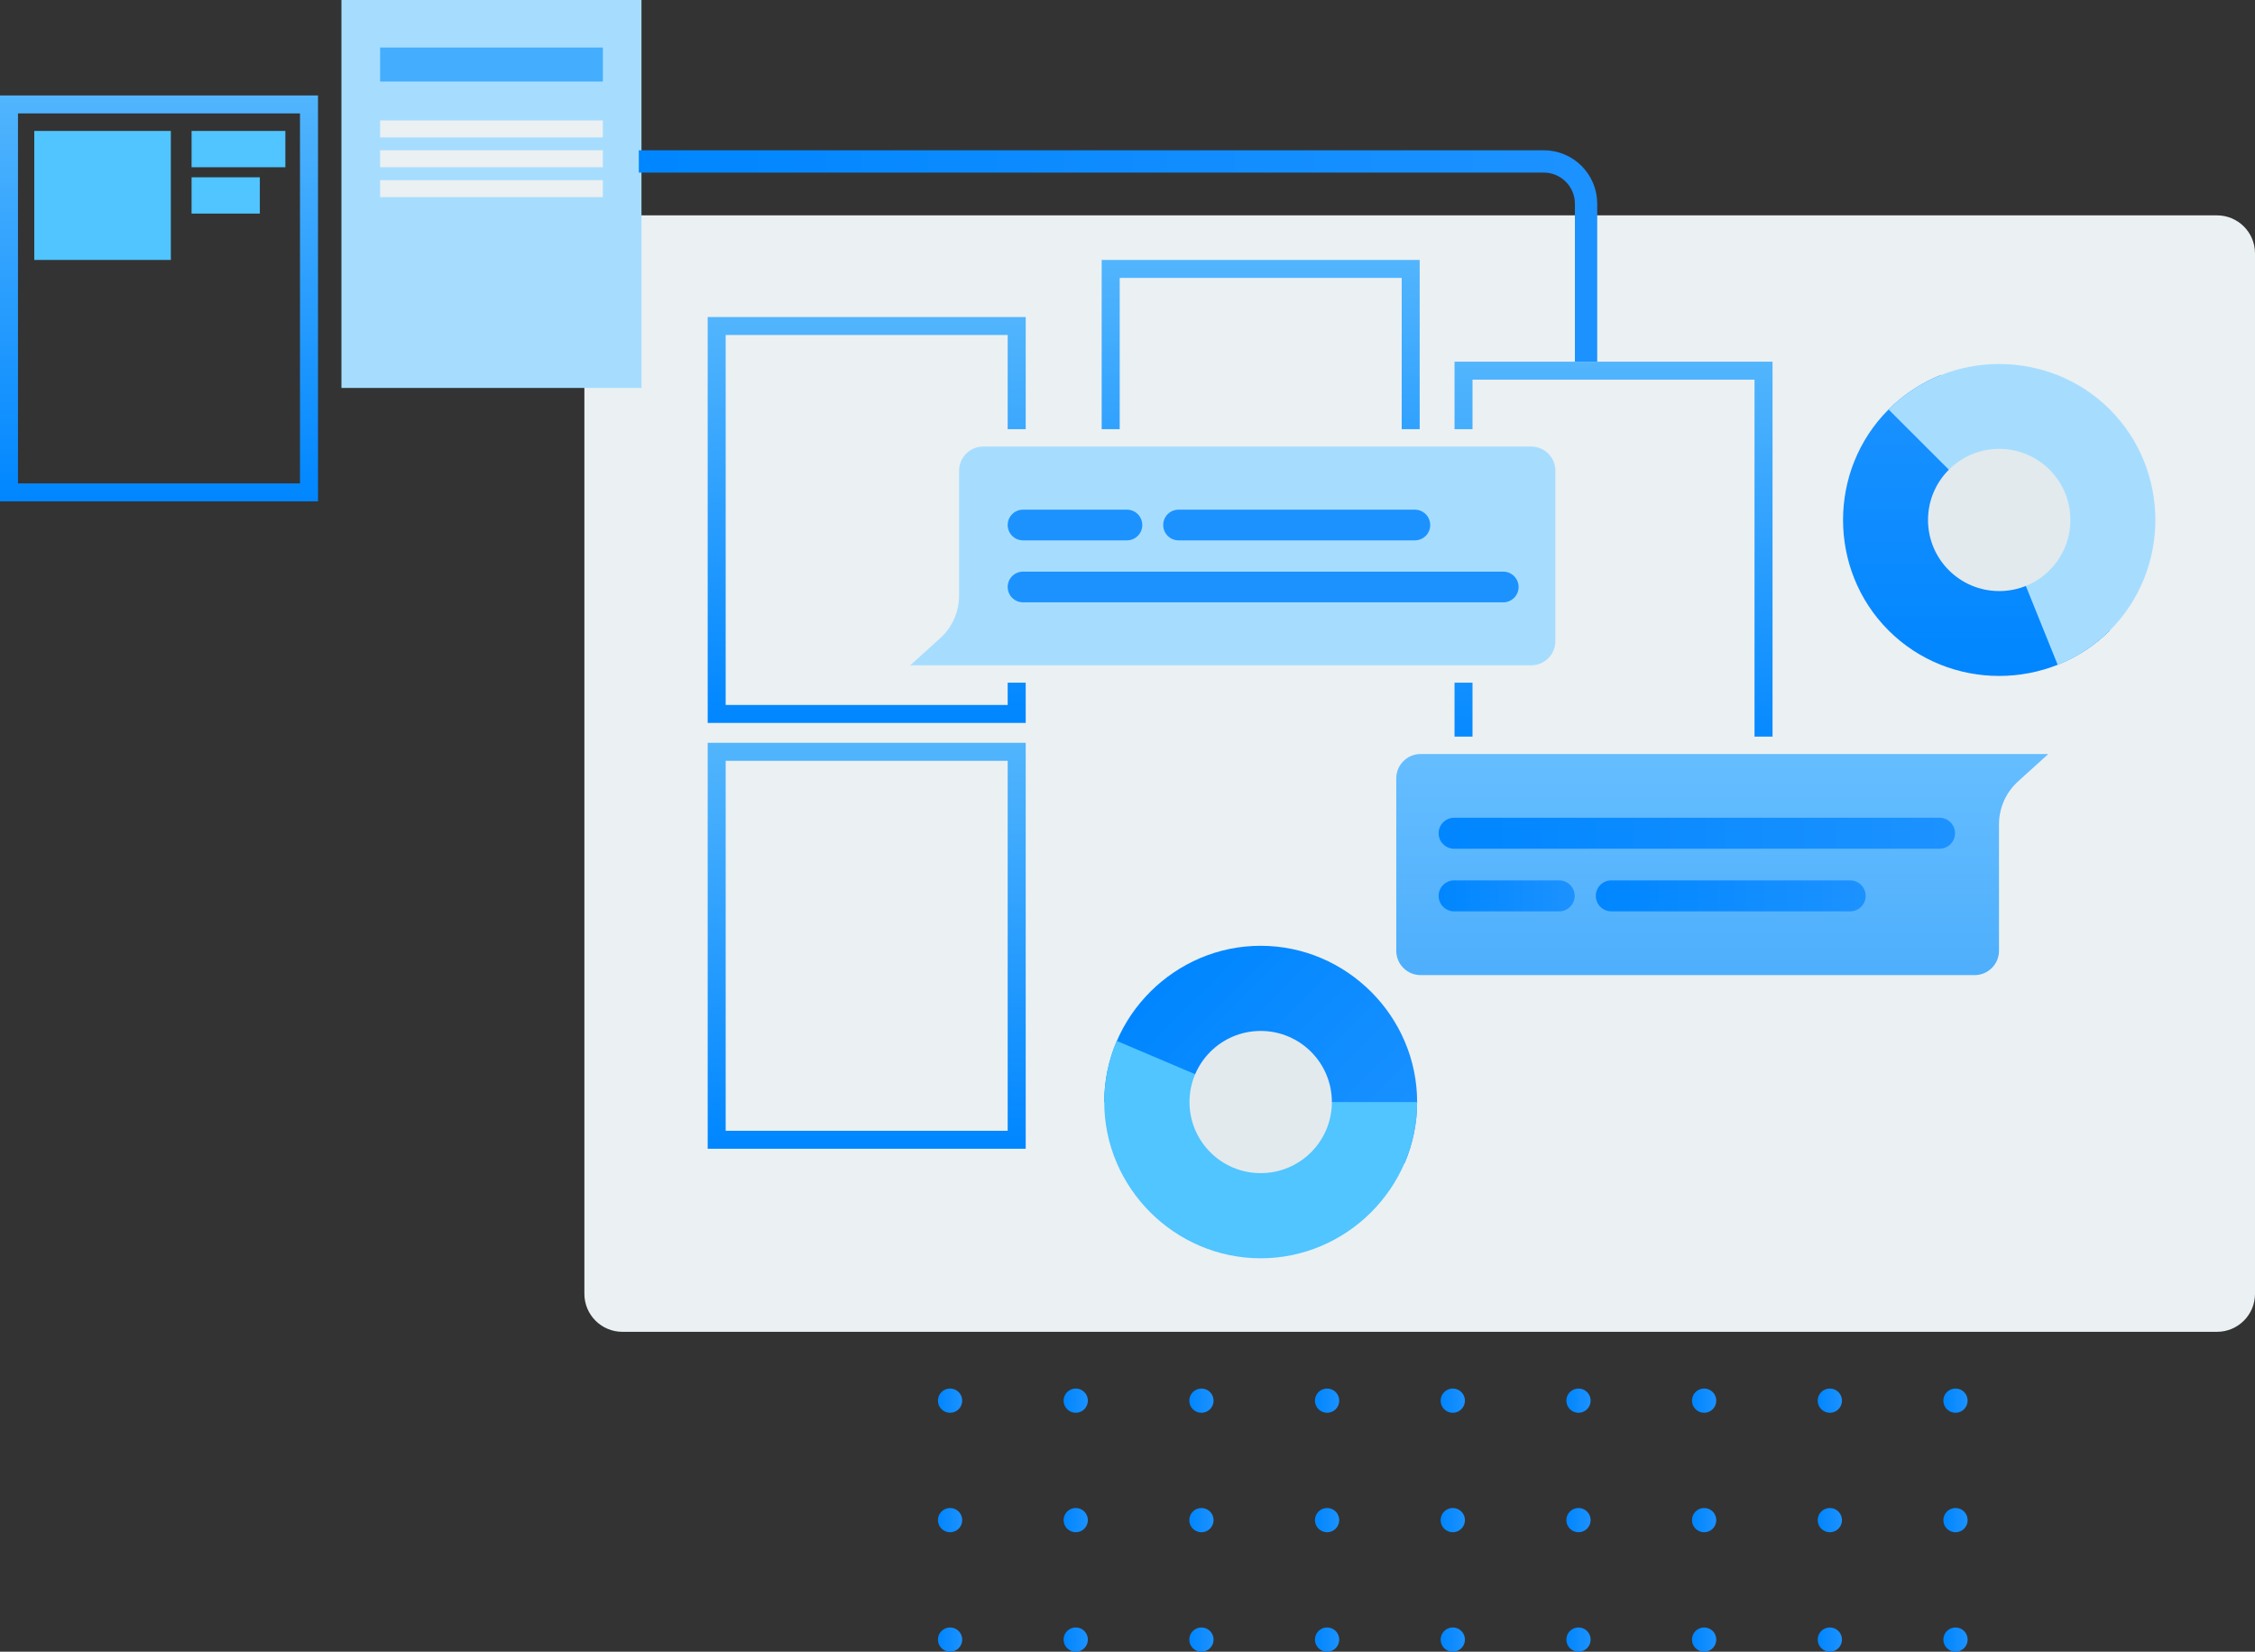 <svg xmlns="http://www.w3.org/2000/svg" width="303" height="222" fill="none" viewBox="0 0 303 222">
    <rect x="0" y="0" width="303" height="222" fill="#333333" stroke="none"/>
    <path fill="url(#paint0_linear)" d="M127.66 141.726c.901 0 1.632-.73 1.632-1.63 0-.901-.731-1.631-1.632-1.631-.902 0-1.632.73-1.632 1.631 0 .9.73 1.63 1.632 1.63z"/>
    <path fill="url(#paint1_linear)" d="M144.544 141.726c.901 0 1.632-.73 1.632-1.63 0-.901-.731-1.631-1.632-1.631-.902 0-1.632.73-1.632 1.631 0 .9.73 1.63 1.632 1.63z"/>
    <path fill="url(#paint2_linear)" d="M161.434 141.726c.901 0 1.632-.73 1.632-1.63 0-.901-.731-1.631-1.632-1.631-.902 0-1.632.73-1.632 1.631 0 .9.73 1.63 1.632 1.63z"/>
    <path fill="url(#paint3_linear)" d="M178.318 141.726c.901 0 1.632-.73 1.632-1.63 0-.901-.731-1.631-1.632-1.631-.902 0-1.632.73-1.632 1.631 0 .9.73 1.63 1.632 1.63z"/>
    <path fill="url(#paint4_linear)" d="M195.208 141.726c.901 0 1.632-.73 1.632-1.63 0-.901-.731-1.631-1.632-1.631-.902 0-1.632.73-1.632 1.631 0 .9.73 1.63 1.632 1.63z"/>
    <path fill="url(#paint5_linear)" d="M212.098 141.726c.901 0 1.632-.73 1.632-1.63 0-.901-.731-1.631-1.632-1.631-.902 0-1.633.73-1.633 1.631 0 .9.731 1.63 1.633 1.63z"/>
    <path fill="url(#paint6_linear)" d="M228.982 141.726c.901 0 1.632-.73 1.632-1.63 0-.901-.731-1.631-1.632-1.631-.902 0-1.633.73-1.633 1.631 0 .9.731 1.63 1.633 1.63z"/>
    <path fill="url(#paint7_linear)" d="M245.872 141.726c.901 0 1.632-.73 1.632-1.63 0-.901-.731-1.631-1.632-1.631-.902 0-1.633.73-1.633 1.631 0 .9.731 1.63 1.633 1.63z"/>
    <path fill="url(#paint8_linear)" d="M262.756 141.726c.901 0 1.632-.73 1.632-1.63 0-.901-.731-1.631-1.632-1.631-.902 0-1.633.73-1.633 1.631 0 .9.731 1.63 1.633 1.63z"/>
    <path fill="url(#paint9_linear)" d="M127.66 157.782c.901 0 1.632-.73 1.632-1.63 0-.901-.731-1.631-1.632-1.631-.902 0-1.632.73-1.632 1.631 0 .9.73 1.63 1.632 1.63z"/>
    <path fill="url(#paint10_linear)" d="M144.544 157.782c.901 0 1.632-.73 1.632-1.63 0-.901-.731-1.631-1.632-1.631-.902 0-1.632.73-1.632 1.631 0 .9.73 1.63 1.632 1.63z"/>
    <path fill="url(#paint11_linear)" d="M161.434 157.782c.901 0 1.632-.73 1.632-1.63 0-.901-.731-1.631-1.632-1.631-.902 0-1.632.73-1.632 1.631 0 .9.73 1.63 1.632 1.63z"/>
    <path fill="url(#paint12_linear)" d="M178.318 157.782c.901 0 1.632-.73 1.632-1.63 0-.901-.731-1.631-1.632-1.631-.902 0-1.632.73-1.632 1.631 0 .9.73 1.63 1.632 1.63z"/>
    <path fill="url(#paint13_linear)" d="M195.208 157.782c.901 0 1.632-.73 1.632-1.63 0-.901-.731-1.631-1.632-1.631-.902 0-1.632.73-1.632 1.631 0 .9.73 1.63 1.632 1.63z"/>
    <path fill="url(#paint14_linear)" d="M212.098 157.782c.901 0 1.632-.73 1.632-1.63 0-.901-.731-1.631-1.632-1.631-.902 0-1.633.73-1.633 1.631 0 .9.731 1.63 1.633 1.63z"/>
    <path fill="url(#paint15_linear)" d="M228.982 157.782c.901 0 1.632-.73 1.632-1.63 0-.901-.731-1.631-1.632-1.631-.902 0-1.633.73-1.633 1.631 0 .9.731 1.63 1.633 1.63z"/>
    <path fill="url(#paint16_linear)" d="M245.872 157.782c.901 0 1.632-.73 1.632-1.63 0-.901-.731-1.631-1.632-1.631-.902 0-1.633.73-1.633 1.631 0 .9.731 1.63 1.633 1.63z"/>
    <path fill="url(#paint17_linear)" d="M262.756 157.782c.901 0 1.632-.73 1.632-1.63 0-.901-.731-1.631-1.632-1.631-.902 0-1.633.73-1.633 1.631 0 .9.731 1.63 1.633 1.63z"/>
    <path fill="url(#paint18_linear)" d="M127.66 173.832c.901 0 1.632-.73 1.632-1.63 0-.901-.731-1.631-1.632-1.631-.902 0-1.632.73-1.632 1.631 0 .9.73 1.63 1.632 1.63z"/>
    <path fill="url(#paint19_linear)" d="M144.544 173.832c.901 0 1.632-.73 1.632-1.63 0-.901-.731-1.631-1.632-1.631-.902 0-1.632.73-1.632 1.631 0 .9.73 1.63 1.632 1.63z"/>
    <path fill="url(#paint20_linear)" d="M161.434 173.832c.901 0 1.632-.73 1.632-1.63 0-.901-.731-1.631-1.632-1.631-.902 0-1.632.73-1.632 1.631 0 .9.73 1.63 1.632 1.63z"/>
    <path fill="url(#paint21_linear)" d="M178.318 173.832c.901 0 1.632-.73 1.632-1.63 0-.901-.731-1.631-1.632-1.631-.902 0-1.632.73-1.632 1.631 0 .9.73 1.63 1.632 1.63z"/>
    <path fill="url(#paint22_linear)" d="M195.208 173.832c.901 0 1.632-.73 1.632-1.63 0-.901-.731-1.631-1.632-1.631-.902 0-1.632.73-1.632 1.631 0 .9.73 1.63 1.632 1.63z"/>
    <path fill="url(#paint23_linear)" d="M212.098 173.832c.901 0 1.632-.73 1.632-1.63 0-.901-.731-1.631-1.632-1.631-.902 0-1.633.73-1.633 1.631 0 .9.731 1.63 1.633 1.63z"/>
    <path fill="url(#paint24_linear)" d="M228.982 173.832c.901 0 1.632-.73 1.632-1.63 0-.901-.731-1.631-1.632-1.631-.902 0-1.633.73-1.633 1.631 0 .9.731 1.63 1.633 1.63z"/>
    <path fill="url(#paint25_linear)" d="M245.872 173.832c.901 0 1.632-.73 1.632-1.63 0-.901-.731-1.631-1.632-1.631-.902 0-1.633.73-1.633 1.631 0 .9.731 1.63 1.633 1.63z"/>
    <path fill="url(#paint26_linear)" d="M262.756 173.832c.901 0 1.632-.73 1.632-1.63 0-.901-.731-1.631-1.632-1.631-.902 0-1.633.73-1.633 1.631 0 .9.731 1.63 1.633 1.63z"/>
    <path fill="url(#paint27_linear)" d="M127.66 189.888c.901 0 1.632-.73 1.632-1.631 0-.9-.731-1.63-1.632-1.63-.902 0-1.632.73-1.632 1.63 0 .901.73 1.631 1.632 1.631z"/>
    <path fill="url(#paint28_linear)" d="M144.544 189.888c.901 0 1.632-.73 1.632-1.631 0-.9-.731-1.63-1.632-1.63-.902 0-1.632.73-1.632 1.63 0 .901.73 1.631 1.632 1.631z"/>
    <path fill="url(#paint29_linear)" d="M161.434 189.888c.901 0 1.632-.73 1.632-1.631 0-.9-.731-1.63-1.632-1.63-.902 0-1.632.73-1.632 1.63 0 .901.73 1.631 1.632 1.631z"/>
    <path fill="url(#paint30_linear)" d="M178.318 189.888c.901 0 1.632-.73 1.632-1.631 0-.9-.731-1.63-1.632-1.63-.902 0-1.632.73-1.632 1.63 0 .901.73 1.631 1.632 1.631z"/>
    <path fill="url(#paint31_linear)" d="M195.208 189.888c.901 0 1.632-.73 1.632-1.631 0-.9-.731-1.63-1.632-1.63-.902 0-1.632.73-1.632 1.63 0 .901.73 1.631 1.632 1.631z"/>
    <path fill="url(#paint32_linear)" d="M212.098 189.888c.901 0 1.632-.73 1.632-1.631 0-.9-.731-1.63-1.632-1.63-.902 0-1.633.73-1.633 1.63 0 .901.731 1.631 1.633 1.631z"/>
    <path fill="url(#paint33_linear)" d="M228.982 189.888c.901 0 1.632-.73 1.632-1.631 0-.9-.731-1.63-1.632-1.63-.902 0-1.633.73-1.633 1.63 0 .901.731 1.631 1.633 1.631z"/>
    <path fill="url(#paint34_linear)" d="M245.872 189.888c.901 0 1.632-.73 1.632-1.631 0-.9-.731-1.63-1.632-1.63-.902 0-1.633.73-1.633 1.63 0 .901.731 1.631 1.633 1.631z"/>
    <path fill="url(#paint35_linear)" d="M262.756 189.888c.901 0 1.632-.73 1.632-1.631 0-.9-.731-1.63-1.632-1.63-.902 0-1.633.73-1.633 1.63 0 .901.731 1.631 1.633 1.631z"/>
    <path fill="url(#paint36_linear)" d="M127.66 205.944c.901 0 1.632-.73 1.632-1.631 0-.9-.731-1.63-1.632-1.63-.902 0-1.632.73-1.632 1.63 0 .901.73 1.631 1.632 1.631z"/>
    <path fill="url(#paint37_linear)" d="M144.544 205.944c.901 0 1.632-.73 1.632-1.631 0-.9-.731-1.63-1.632-1.63-.902 0-1.632.73-1.632 1.63 0 .901.73 1.631 1.632 1.631z"/>
    <path fill="url(#paint38_linear)" d="M161.434 205.944c.901 0 1.632-.73 1.632-1.631 0-.9-.731-1.63-1.632-1.63-.902 0-1.632.73-1.632 1.63 0 .901.73 1.631 1.632 1.631z"/>
    <path fill="url(#paint39_linear)" d="M178.318 205.944c.901 0 1.632-.73 1.632-1.631 0-.9-.731-1.63-1.632-1.63-.902 0-1.632.73-1.632 1.63 0 .901.73 1.631 1.632 1.631z"/>
    <path fill="url(#paint40_linear)" d="M195.208 205.944c.901 0 1.632-.73 1.632-1.631 0-.9-.731-1.63-1.632-1.63-.902 0-1.632.73-1.632 1.63 0 .901.73 1.631 1.632 1.631z"/>
    <path fill="url(#paint41_linear)" d="M212.098 205.944c.901 0 1.632-.73 1.632-1.631 0-.9-.731-1.63-1.632-1.63-.902 0-1.633.73-1.633 1.63 0 .901.731 1.631 1.633 1.631z"/>
    <path fill="url(#paint42_linear)" d="M228.982 205.944c.901 0 1.632-.73 1.632-1.631 0-.9-.731-1.63-1.632-1.63-.902 0-1.633.73-1.633 1.63 0 .901.731 1.631 1.633 1.631z"/>
    <path fill="url(#paint43_linear)" d="M245.872 205.944c.901 0 1.632-.73 1.632-1.631 0-.9-.731-1.63-1.632-1.63-.902 0-1.633.73-1.633 1.63 0 .901.731 1.631 1.633 1.631z"/>
    <path fill="url(#paint44_linear)" d="M262.756 205.944c.901 0 1.632-.73 1.632-1.631 0-.9-.731-1.63-1.632-1.63-.902 0-1.633.73-1.633 1.63 0 .901.731 1.631 1.633 1.631z"/>
    <path fill="url(#paint45_linear)" d="M127.66 222c.901 0 1.632-.73 1.632-1.631 0-.9-.731-1.63-1.632-1.63-.902 0-1.632.73-1.632 1.63 0 .901.73 1.631 1.632 1.631z"/>
    <path fill="url(#paint46_linear)" d="M144.544 222c.901 0 1.632-.73 1.632-1.631 0-.9-.731-1.63-1.632-1.63-.902 0-1.632.73-1.632 1.63 0 .901.73 1.631 1.632 1.631z"/>
    <path fill="url(#paint47_linear)" d="M161.434 222c.901 0 1.632-.73 1.632-1.631 0-.9-.731-1.63-1.632-1.63-.902 0-1.632.73-1.632 1.63 0 .901.73 1.631 1.632 1.631z"/>
    <path fill="url(#paint48_linear)" d="M178.318 222c.901 0 1.632-.73 1.632-1.631 0-.9-.731-1.63-1.632-1.63-.902 0-1.632.73-1.632 1.63 0 .901.73 1.631 1.632 1.631z"/>
    <path fill="url(#paint49_linear)" d="M195.208 222c.901 0 1.632-.73 1.632-1.631 0-.9-.731-1.63-1.632-1.63-.902 0-1.632.73-1.632 1.63 0 .901.73 1.631 1.632 1.631z"/>
    <path fill="url(#paint50_linear)" d="M212.098 222c.901 0 1.632-.73 1.632-1.631 0-.9-.731-1.63-1.632-1.63-.902 0-1.633.73-1.633 1.63 0 .901.731 1.631 1.633 1.631z"/>
    <path fill="url(#paint51_linear)" d="M228.982 222c.901 0 1.632-.73 1.632-1.631 0-.9-.731-1.63-1.632-1.63-.902 0-1.633.73-1.633 1.63 0 .901.731 1.631 1.633 1.631z"/>
    <path fill="url(#paint52_linear)" d="M245.872 222c.901 0 1.632-.73 1.632-1.631 0-.9-.731-1.63-1.632-1.63-.902 0-1.633.73-1.633 1.63 0 .901.731 1.631 1.633 1.631z"/>
    <path fill="url(#paint53_linear)" d="M262.756 222c.901 0 1.632-.73 1.632-1.631 0-.9-.731-1.63-1.632-1.63-.902 0-1.633.73-1.633 1.63 0 .901.731 1.631 1.633 1.631z"/>
    <path fill="#EBF0F2" d="M297.887 179.005H83.637c-2.826 0-5.114-2.285-5.114-5.108V34.052c0-2.823 2.288-5.108 5.113-5.108h214.251c2.826 0 5.113 2.285 5.113 5.108v139.845c0 2.823-2.287 5.108-5.113 5.108z"/>
    <path fill="#A6DDFF" d="M86.193 0H45.878v52.142h40.315V0z"/>
    <path fill="#45ADFD" d="M81.004 6.388h-29.93v4.571h29.93V6.39z"/>
    <path fill="#EBF0F2" d="M81.004 16.184h-29.93v2.286h29.93v-2.285zM81.004 20.194h-29.93v2.285h29.93v-2.285zM81.004 24.21h-29.93v2.285h29.93v-2.286z"/>
    <path fill="url(#paint54_linear)" d="M42.73 67.391H0V12.83h42.73v54.562zm-40.314-2.42H40.31V15.244H2.416v49.729z"/>
    <path fill="url(#paint55_linear)" d="M137.822 97.165h-42.73V42.61h42.73v54.556zm-40.315-2.414H135.4V45.023H97.507v49.728z"/>
    <path fill="url(#paint56_linear)" d="M137.822 154.398h-42.73V99.836h42.73v54.562zm-40.315-2.414H135.4v-49.728H97.507v49.728z"/>
    <path fill="url(#paint57_linear)" d="M190.762 89.497h-42.731V34.94h42.731v54.556zm-40.309-2.414h37.892V37.355h-37.892v49.728z"/>
    <path fill="url(#paint58_linear)" d="M238.173 103.174h-42.731V48.612h42.731v54.562zm-40.315-2.42h37.893V51.026h-37.893v49.728z"/>
    <path fill="#50C5FF" d="M22.957 17.599H4.604v17.336h18.353V17.599zM38.343 17.599H25.741v4.88h12.602V17.6zM34.915 23.83H25.74v4.88h9.174v-4.88z"/>
    <path fill="url(#paint59_linear)" d="M268.629 69.887l14.866 14.852c-8.155 8.148-21.576 8.148-29.731 0-8.156-8.148-8.156-21.556 0-29.704 2.001-1.999 4.382-3.57 7.003-4.629l7.862 19.481z"/>
    <path fill="#A6DDFF" d="M268.629 69.887l-14.865-14.852c8.155-8.147 21.576-8.147 29.731 0 8.155 8.148 8.155 21.556 0 29.704-2.001 1.999-4.382 3.571-7.003 4.63l-7.863-19.482z"/>
    <path fill="#E2EAED" d="M268.629 79.444c5.283 0 9.566-4.279 9.566-9.557 0-5.278-4.283-9.556-9.566-9.556-5.282 0-9.565 4.278-9.565 9.556s4.283 9.556 9.565 9.556z"/>
    <path fill="url(#paint60_linear)" d="M169.396 148.121h-21.02c0-11.52 9.489-21.001 21.02-21.001 11.531 0 21.02 9.481 21.02 21.001 0 2.823-.573 5.623-1.679 8.218l-19.341-8.218z"/>
    <path fill="#50C5FF" d="M169.396 148.121h21.02c0 11.52-9.489 21-21.02 21-11.531 0-21.02-9.48-21.02-21 0-2.823.567-5.623 1.679-8.218l19.341 8.218z"/>
    <path fill="#E2EAED" d="M169.396 157.677c5.283 0 9.565-4.278 9.565-9.556s-4.282-9.557-9.565-9.557c-5.283 0-9.565 4.279-9.565 9.557 0 5.278 4.282 9.556 9.565 9.556z"/>
    <path fill="#A6DDFF" d="M119.271 90.596l6.277-5.682c1.369-1.239 2.153-3.004 2.153-4.845V63.265c0-2.432 1.977-4.407 4.411-4.407h73.632c2.434 0 4.411 1.975 4.411 4.407v22.924c0 2.431-1.977 4.407-4.411 4.407h-86.473z"/>
    <path fill="#EBF0F2" d="M205.75 60.021c1.79 0 3.241 1.45 3.241 3.238v22.924c0 1.788-1.451 3.238-3.241 3.238H122.307l4.031-3.648c1.614-1.46 2.533-3.536 2.533-5.71V63.26c0-1.788 1.451-3.238 3.241-3.238h73.638zm0-2.338h-73.632c-3.077 0-5.581 2.502-5.581 5.576v16.804c0 1.514-.644 2.963-1.767 3.98l-4.031 3.648-4.499 4.068h89.51c3.077 0 5.581-2.502 5.581-5.576V63.259c0-3.069-2.504-5.576-5.581-5.576z"/>
    <path fill="#1C92FF" d="M201.988 76.83h-64.523c-1.141 0-2.065.924-2.065 2.064 0 1.14.924 2.063 2.065 2.063h64.523c1.141 0 2.065-.923 2.065-2.063-.005-1.14-.93-2.063-2.065-2.063zM151.424 68.502h-13.959c-1.141 0-2.065.923-2.065 2.063 0 1.14.924 2.063 2.065 2.063h13.959c1.141 0 2.065-.923 2.065-2.063-.006-1.14-.924-2.063-2.065-2.063zM190.112 68.502h-31.75c-1.14 0-2.065.923-2.065 2.063 0 1.14.925 2.063 2.065 2.063h31.75c1.141 0 2.065-.923 2.065-2.063-.006-1.14-.93-2.063-2.065-2.063z"/>
    <path fill="url(#paint61_linear)" d="M190.89 132.234c-2.451 0-4.446-1.993-4.446-4.448v-23.169c0-2.449 1.995-4.442 4.446-4.442h87.381l-6.324 5.722c-1.387 1.251-2.177 3.04-2.177 4.91v16.985c0 2.449-1.995 4.448-4.452 4.448H190.89v-.006z"/>
    <path fill="#EBF0F2" d="M275.234 101.338l-4.071 3.689c-1.633 1.478-2.563 3.571-2.563 5.774v16.985c0 1.812-1.468 3.274-3.276 3.274H190.89c-1.813 0-3.276-1.467-3.276-3.274v-23.169c0-1.811 1.468-3.273 3.276-3.273h84.344v-.006zm6.073-2.337H190.89c-3.1 0-5.616 2.519-5.616 5.611v23.169c0 3.097 2.521 5.611 5.616 5.611h74.428c3.101 0 5.616-2.519 5.616-5.611v-16.986c0-1.537.656-3.01 1.796-4.038l4.072-3.688L281.307 99z"/>
    <path fill="url(#paint62_linear)" d="M260.609 114.074h-65.22c-1.152 0-2.083-.935-2.083-2.08 0-1.152.937-2.081 2.083-2.081h65.22c1.152 0 2.082.935 2.082 2.081 0 1.151-.93 2.08-2.082 2.08z"/>
    <path fill="url(#paint63_linear)" d="M209.5 122.491h-14.111c-1.152 0-2.083-.935-2.083-2.081 0-1.151.937-2.081 2.083-2.081H209.5c1.153 0 2.083.936 2.083 2.081 0 1.152-.936 2.081-2.083 2.081z"/>
    <path fill="url(#paint64_linear)" d="M248.604 122.491h-32.095c-1.153 0-2.083-.935-2.083-2.081 0-1.151.936-2.081 2.083-2.081h32.095c1.152 0 2.082.936 2.082 2.081 0 1.152-.93 2.081-2.082 2.081z"/>
    <path stroke="url(#paint65_linear)" stroke-miterlimit="10" stroke-width="3" d="M85.836 21.696h121.587c3.142 0 5.693 2.543 5.693 5.687v21.229"/>
    <defs>
        <linearGradient id="paint0_linear" x1="126.024" x2="129.293" y1="140.094" y2="140.094" gradientUnits="userSpaceOnUse">
            <stop stop-color="#0086FF"/>
            <stop offset="1" stop-color="#1C92FF"/>
        </linearGradient>
        <linearGradient id="paint1_linear" x1="142.912" x2="146.18" y1="140.094" y2="140.094" gradientUnits="userSpaceOnUse">
            <stop stop-color="#0086FF"/>
            <stop offset="1" stop-color="#1C92FF"/>
        </linearGradient>
        <linearGradient id="paint2_linear" x1="159.799" x2="163.068" y1="140.094" y2="140.094" gradientUnits="userSpaceOnUse">
            <stop stop-color="#0086FF"/>
            <stop offset="1" stop-color="#1C92FF"/>
        </linearGradient>
        <linearGradient id="paint3_linear" x1="176.686" x2="179.955" y1="140.094" y2="140.094" gradientUnits="userSpaceOnUse">
            <stop stop-color="#0086FF"/>
            <stop offset="1" stop-color="#1C92FF"/>
        </linearGradient>
        <linearGradient id="paint4_linear" x1="193.574" x2="196.842" y1="140.094" y2="140.094" gradientUnits="userSpaceOnUse">
            <stop stop-color="#0086FF"/>
            <stop offset="1" stop-color="#1C92FF"/>
        </linearGradient>
        <linearGradient id="paint5_linear" x1="210.461" x2="213.73" y1="140.094" y2="140.094" gradientUnits="userSpaceOnUse">
            <stop stop-color="#0086FF"/>
            <stop offset="1" stop-color="#1C92FF"/>
        </linearGradient>
        <linearGradient id="paint6_linear" x1="227.348" x2="230.617" y1="140.094" y2="140.094" gradientUnits="userSpaceOnUse">
            <stop stop-color="#0086FF"/>
            <stop offset="1" stop-color="#1C92FF"/>
        </linearGradient>
        <linearGradient id="paint7_linear" x1="244.236" x2="247.504" y1="140.094" y2="140.094" gradientUnits="userSpaceOnUse">
            <stop stop-color="#0086FF"/>
            <stop offset="1" stop-color="#1C92FF"/>
        </linearGradient>
        <linearGradient id="paint8_linear" x1="261.123" x2="264.391" y1="140.094" y2="140.094" gradientUnits="userSpaceOnUse">
            <stop stop-color="#0086FF"/>
            <stop offset="1" stop-color="#1C92FF"/>
        </linearGradient>
        <linearGradient id="paint9_linear" x1="126.024" x2="129.293" y1="156.149" y2="156.149" gradientUnits="userSpaceOnUse">
            <stop stop-color="#0086FF"/>
            <stop offset="1" stop-color="#1C92FF"/>
        </linearGradient>
        <linearGradient id="paint10_linear" x1="142.912" x2="146.18" y1="156.149" y2="156.149" gradientUnits="userSpaceOnUse">
            <stop stop-color="#0086FF"/>
            <stop offset="1" stop-color="#1C92FF"/>
        </linearGradient>
        <linearGradient id="paint11_linear" x1="159.799" x2="163.068" y1="156.149" y2="156.149" gradientUnits="userSpaceOnUse">
            <stop stop-color="#0086FF"/>
            <stop offset="1" stop-color="#1C92FF"/>
        </linearGradient>
        <linearGradient id="paint12_linear" x1="176.686" x2="179.955" y1="156.149" y2="156.149" gradientUnits="userSpaceOnUse">
            <stop stop-color="#0086FF"/>
            <stop offset="1" stop-color="#1C92FF"/>
        </linearGradient>
        <linearGradient id="paint13_linear" x1="193.574" x2="196.842" y1="156.149" y2="156.149" gradientUnits="userSpaceOnUse">
            <stop stop-color="#0086FF"/>
            <stop offset="1" stop-color="#1C92FF"/>
        </linearGradient>
        <linearGradient id="paint14_linear" x1="210.461" x2="213.73" y1="156.149" y2="156.149" gradientUnits="userSpaceOnUse">
            <stop stop-color="#0086FF"/>
            <stop offset="1" stop-color="#1C92FF"/>
        </linearGradient>
        <linearGradient id="paint15_linear" x1="227.348" x2="230.617" y1="156.149" y2="156.149" gradientUnits="userSpaceOnUse">
            <stop stop-color="#0086FF"/>
            <stop offset="1" stop-color="#1C92FF"/>
        </linearGradient>
        <linearGradient id="paint16_linear" x1="244.236" x2="247.504" y1="156.149" y2="156.149" gradientUnits="userSpaceOnUse">
            <stop stop-color="#0086FF"/>
            <stop offset="1" stop-color="#1C92FF"/>
        </linearGradient>
        <linearGradient id="paint17_linear" x1="261.123" x2="264.391" y1="156.149" y2="156.149" gradientUnits="userSpaceOnUse">
            <stop stop-color="#0086FF"/>
            <stop offset="1" stop-color="#1C92FF"/>
        </linearGradient>
        <linearGradient id="paint18_linear" x1="126.024" x2="129.293" y1="172.204" y2="172.204" gradientUnits="userSpaceOnUse">
            <stop stop-color="#0086FF"/>
            <stop offset="1" stop-color="#1C92FF"/>
        </linearGradient>
        <linearGradient id="paint19_linear" x1="142.912" x2="146.18" y1="172.204" y2="172.204" gradientUnits="userSpaceOnUse">
            <stop stop-color="#0086FF"/>
            <stop offset="1" stop-color="#1C92FF"/>
        </linearGradient>
        <linearGradient id="paint20_linear" x1="159.799" x2="163.068" y1="172.204" y2="172.204" gradientUnits="userSpaceOnUse">
            <stop stop-color="#0086FF"/>
            <stop offset="1" stop-color="#1C92FF"/>
        </linearGradient>
        <linearGradient id="paint21_linear" x1="176.686" x2="179.955" y1="172.204" y2="172.204" gradientUnits="userSpaceOnUse">
            <stop stop-color="#0086FF"/>
            <stop offset="1" stop-color="#1C92FF"/>
        </linearGradient>
        <linearGradient id="paint22_linear" x1="193.574" x2="196.842" y1="172.204" y2="172.204" gradientUnits="userSpaceOnUse">
            <stop stop-color="#0086FF"/>
            <stop offset="1" stop-color="#1C92FF"/>
        </linearGradient>
        <linearGradient id="paint23_linear" x1="210.461" x2="213.73" y1="172.204" y2="172.204" gradientUnits="userSpaceOnUse">
            <stop stop-color="#0086FF"/>
            <stop offset="1" stop-color="#1C92FF"/>
        </linearGradient>
        <linearGradient id="paint24_linear" x1="227.348" x2="230.617" y1="172.204" y2="172.204" gradientUnits="userSpaceOnUse">
            <stop stop-color="#0086FF"/>
            <stop offset="1" stop-color="#1C92FF"/>
        </linearGradient>
        <linearGradient id="paint25_linear" x1="244.236" x2="247.504" y1="172.204" y2="172.204" gradientUnits="userSpaceOnUse">
            <stop stop-color="#0086FF"/>
            <stop offset="1" stop-color="#1C92FF"/>
        </linearGradient>
        <linearGradient id="paint26_linear" x1="261.123" x2="264.391" y1="172.204" y2="172.204" gradientUnits="userSpaceOnUse">
            <stop stop-color="#0086FF"/>
            <stop offset="1" stop-color="#1C92FF"/>
        </linearGradient>
        <linearGradient id="paint27_linear" x1="126.024" x2="129.293" y1="188.259" y2="188.259" gradientUnits="userSpaceOnUse">
            <stop stop-color="#0086FF"/>
            <stop offset="1" stop-color="#1C92FF"/>
        </linearGradient>
        <linearGradient id="paint28_linear" x1="142.912" x2="146.18" y1="188.259" y2="188.259" gradientUnits="userSpaceOnUse">
            <stop stop-color="#0086FF"/>
            <stop offset="1" stop-color="#1C92FF"/>
        </linearGradient>
        <linearGradient id="paint29_linear" x1="159.799" x2="163.068" y1="188.259" y2="188.259" gradientUnits="userSpaceOnUse">
            <stop stop-color="#0086FF"/>
            <stop offset="1" stop-color="#1C92FF"/>
        </linearGradient>
        <linearGradient id="paint30_linear" x1="176.686" x2="179.955" y1="188.259" y2="188.259" gradientUnits="userSpaceOnUse">
            <stop stop-color="#0086FF"/>
            <stop offset="1" stop-color="#1C92FF"/>
        </linearGradient>
        <linearGradient id="paint31_linear" x1="193.574" x2="196.842" y1="188.259" y2="188.259" gradientUnits="userSpaceOnUse">
            <stop stop-color="#0086FF"/>
            <stop offset="1" stop-color="#1C92FF"/>
        </linearGradient>
        <linearGradient id="paint32_linear" x1="210.461" x2="213.73" y1="188.259" y2="188.259" gradientUnits="userSpaceOnUse">
            <stop stop-color="#0086FF"/>
            <stop offset="1" stop-color="#1C92FF"/>
        </linearGradient>
        <linearGradient id="paint33_linear" x1="227.348" x2="230.617" y1="188.259" y2="188.259" gradientUnits="userSpaceOnUse">
            <stop stop-color="#0086FF"/>
            <stop offset="1" stop-color="#1C92FF"/>
        </linearGradient>
        <linearGradient id="paint34_linear" x1="244.236" x2="247.504" y1="188.259" y2="188.259" gradientUnits="userSpaceOnUse">
            <stop stop-color="#0086FF"/>
            <stop offset="1" stop-color="#1C92FF"/>
        </linearGradient>
        <linearGradient id="paint35_linear" x1="261.123" x2="264.391" y1="188.259" y2="188.259" gradientUnits="userSpaceOnUse">
            <stop stop-color="#0086FF"/>
            <stop offset="1" stop-color="#1C92FF"/>
        </linearGradient>
        <linearGradient id="paint36_linear" x1="126.024" x2="129.293" y1="204.315" y2="204.315" gradientUnits="userSpaceOnUse">
            <stop stop-color="#0086FF"/>
            <stop offset="1" stop-color="#1C92FF"/>
        </linearGradient>
        <linearGradient id="paint37_linear" x1="142.912" x2="146.18" y1="204.315" y2="204.315" gradientUnits="userSpaceOnUse">
            <stop stop-color="#0086FF"/>
            <stop offset="1" stop-color="#1C92FF"/>
        </linearGradient>
        <linearGradient id="paint38_linear" x1="159.799" x2="163.068" y1="204.315" y2="204.315" gradientUnits="userSpaceOnUse">
            <stop stop-color="#0086FF"/>
            <stop offset="1" stop-color="#1C92FF"/>
        </linearGradient>
        <linearGradient id="paint39_linear" x1="176.686" x2="179.955" y1="204.315" y2="204.315" gradientUnits="userSpaceOnUse">
            <stop stop-color="#0086FF"/>
            <stop offset="1" stop-color="#1C92FF"/>
        </linearGradient>
        <linearGradient id="paint40_linear" x1="193.574" x2="196.842" y1="204.315" y2="204.315" gradientUnits="userSpaceOnUse">
            <stop stop-color="#0086FF"/>
            <stop offset="1" stop-color="#1C92FF"/>
        </linearGradient>
        <linearGradient id="paint41_linear" x1="210.461" x2="213.73" y1="204.315" y2="204.315" gradientUnits="userSpaceOnUse">
            <stop stop-color="#0086FF"/>
            <stop offset="1" stop-color="#1C92FF"/>
        </linearGradient>
        <linearGradient id="paint42_linear" x1="227.348" x2="230.617" y1="204.315" y2="204.315" gradientUnits="userSpaceOnUse">
            <stop stop-color="#0086FF"/>
            <stop offset="1" stop-color="#1C92FF"/>
        </linearGradient>
        <linearGradient id="paint43_linear" x1="244.236" x2="247.504" y1="204.315" y2="204.315" gradientUnits="userSpaceOnUse">
            <stop stop-color="#0086FF"/>
            <stop offset="1" stop-color="#1C92FF"/>
        </linearGradient>
        <linearGradient id="paint44_linear" x1="261.123" x2="264.391" y1="204.315" y2="204.315" gradientUnits="userSpaceOnUse">
            <stop stop-color="#0086FF"/>
            <stop offset="1" stop-color="#1C92FF"/>
        </linearGradient>
        <linearGradient id="paint45_linear" x1="126.024" x2="129.293" y1="220.37" y2="220.37" gradientUnits="userSpaceOnUse">
            <stop stop-color="#0086FF"/>
            <stop offset="1" stop-color="#1C92FF"/>
        </linearGradient>
        <linearGradient id="paint46_linear" x1="142.912" x2="146.18" y1="220.37" y2="220.37" gradientUnits="userSpaceOnUse">
            <stop stop-color="#0086FF"/>
            <stop offset="1" stop-color="#1C92FF"/>
        </linearGradient>
        <linearGradient id="paint47_linear" x1="159.799" x2="163.068" y1="220.37" y2="220.37" gradientUnits="userSpaceOnUse">
            <stop stop-color="#0086FF"/>
            <stop offset="1" stop-color="#1C92FF"/>
        </linearGradient>
        <linearGradient id="paint48_linear" x1="176.686" x2="179.955" y1="220.37" y2="220.37" gradientUnits="userSpaceOnUse">
            <stop stop-color="#0086FF"/>
            <stop offset="1" stop-color="#1C92FF"/>
        </linearGradient>
        <linearGradient id="paint49_linear" x1="193.574" x2="196.842" y1="220.37" y2="220.37" gradientUnits="userSpaceOnUse">
            <stop stop-color="#0086FF"/>
            <stop offset="1" stop-color="#1C92FF"/>
        </linearGradient>
        <linearGradient id="paint50_linear" x1="210.461" x2="213.73" y1="220.37" y2="220.37" gradientUnits="userSpaceOnUse">
            <stop stop-color="#0086FF"/>
            <stop offset="1" stop-color="#1C92FF"/>
        </linearGradient>
        <linearGradient id="paint51_linear" x1="227.348" x2="230.617" y1="220.37" y2="220.37" gradientUnits="userSpaceOnUse">
            <stop stop-color="#0086FF"/>
            <stop offset="1" stop-color="#1C92FF"/>
        </linearGradient>
        <linearGradient id="paint52_linear" x1="244.236" x2="247.504" y1="220.37" y2="220.37" gradientUnits="userSpaceOnUse">
            <stop stop-color="#0086FF"/>
            <stop offset="1" stop-color="#1C92FF"/>
        </linearGradient>
        <linearGradient id="paint53_linear" x1="261.123" x2="264.391" y1="220.37" y2="220.37" gradientUnits="userSpaceOnUse">
            <stop stop-color="#0086FF"/>
            <stop offset="1" stop-color="#1C92FF"/>
        </linearGradient>
        <linearGradient id="paint54_linear" x1="21.365" x2="21.365" y1="67.39" y2="12.829" gradientUnits="userSpaceOnUse">
            <stop stop-color="#0086FF"/>
            <stop offset="1" stop-color="#52B5FD"/>
        </linearGradient>
        <linearGradient id="paint55_linear" x1="116.455" x2="116.455" y1="97.167" y2="42.607" gradientUnits="userSpaceOnUse">
            <stop stop-color="#0086FF"/>
            <stop offset="1" stop-color="#52B5FD"/>
        </linearGradient>
        <linearGradient id="paint56_linear" x1="116.455" x2="116.455" y1="154.399" y2="99.838" gradientUnits="userSpaceOnUse">
            <stop stop-color="#0086FF"/>
            <stop offset="1" stop-color="#52B5FD"/>
        </linearGradient>
        <linearGradient id="paint57_linear" x1="169.398" x2="169.398" y1="89.498" y2="34.938" gradientUnits="userSpaceOnUse">
            <stop stop-color="#0086FF"/>
            <stop offset="1" stop-color="#52B5FD"/>
        </linearGradient>
        <linearGradient id="paint58_linear" x1="216.807" x2="216.807" y1="103.172" y2="48.612" gradientUnits="userSpaceOnUse">
            <stop stop-color="#0086FF"/>
            <stop offset="1" stop-color="#52B5FD"/>
        </linearGradient>
        <linearGradient id="paint59_linear" x1="265.571" x2="265.571" y1="90.849" y2="50.408" gradientUnits="userSpaceOnUse">
            <stop stop-color="#0086FF"/>
            <stop offset="1" stop-color="#1C92FF"/>
        </linearGradient>
        <linearGradient id="paint60_linear" x1="156.726" x2="185.321" y1="131.135" y2="159.757" gradientUnits="userSpaceOnUse">
            <stop stop-color="#0086FF"/>
            <stop offset="1" stop-color="#1C92FF"/>
        </linearGradient>
        <linearGradient id="paint61_linear" x1="232.356" x2="232.356" y1="132.232" y2="100.171" gradientUnits="userSpaceOnUse">
            <stop stop-color="#4DAEFC"/>
            <stop offset="1" stop-color="#66BEFF"/>
        </linearGradient>
        <linearGradient id="paint62_linear" x1="193.303" x2="262.693" y1="111.993" y2="111.993" gradientUnits="userSpaceOnUse">
            <stop stop-color="#0086FF"/>
            <stop offset="1" stop-color="#1C92FF"/>
        </linearGradient>
        <linearGradient id="paint63_linear" x1="193.303" x2="211.583" y1="120.41" y2="120.41" gradientUnits="userSpaceOnUse">
            <stop stop-color="#0086FF"/>
            <stop offset="1" stop-color="#1C92FF"/>
        </linearGradient>
        <linearGradient id="paint64_linear" x1="214.422" x2="250.688" y1="120.41" y2="120.41" gradientUnits="userSpaceOnUse">
            <stop stop-color="#0086FF"/>
            <stop offset="1" stop-color="#1C92FF"/>
        </linearGradient>
        <linearGradient id="paint65_linear" x1="85.836" x2="213.993" y1="34.716" y2="34.716" gradientUnits="userSpaceOnUse">
            <stop stop-color="#0086FF"/>
            <stop offset="1" stop-color="#1C92FF"/>
        </linearGradient>
    </defs>
</svg>
